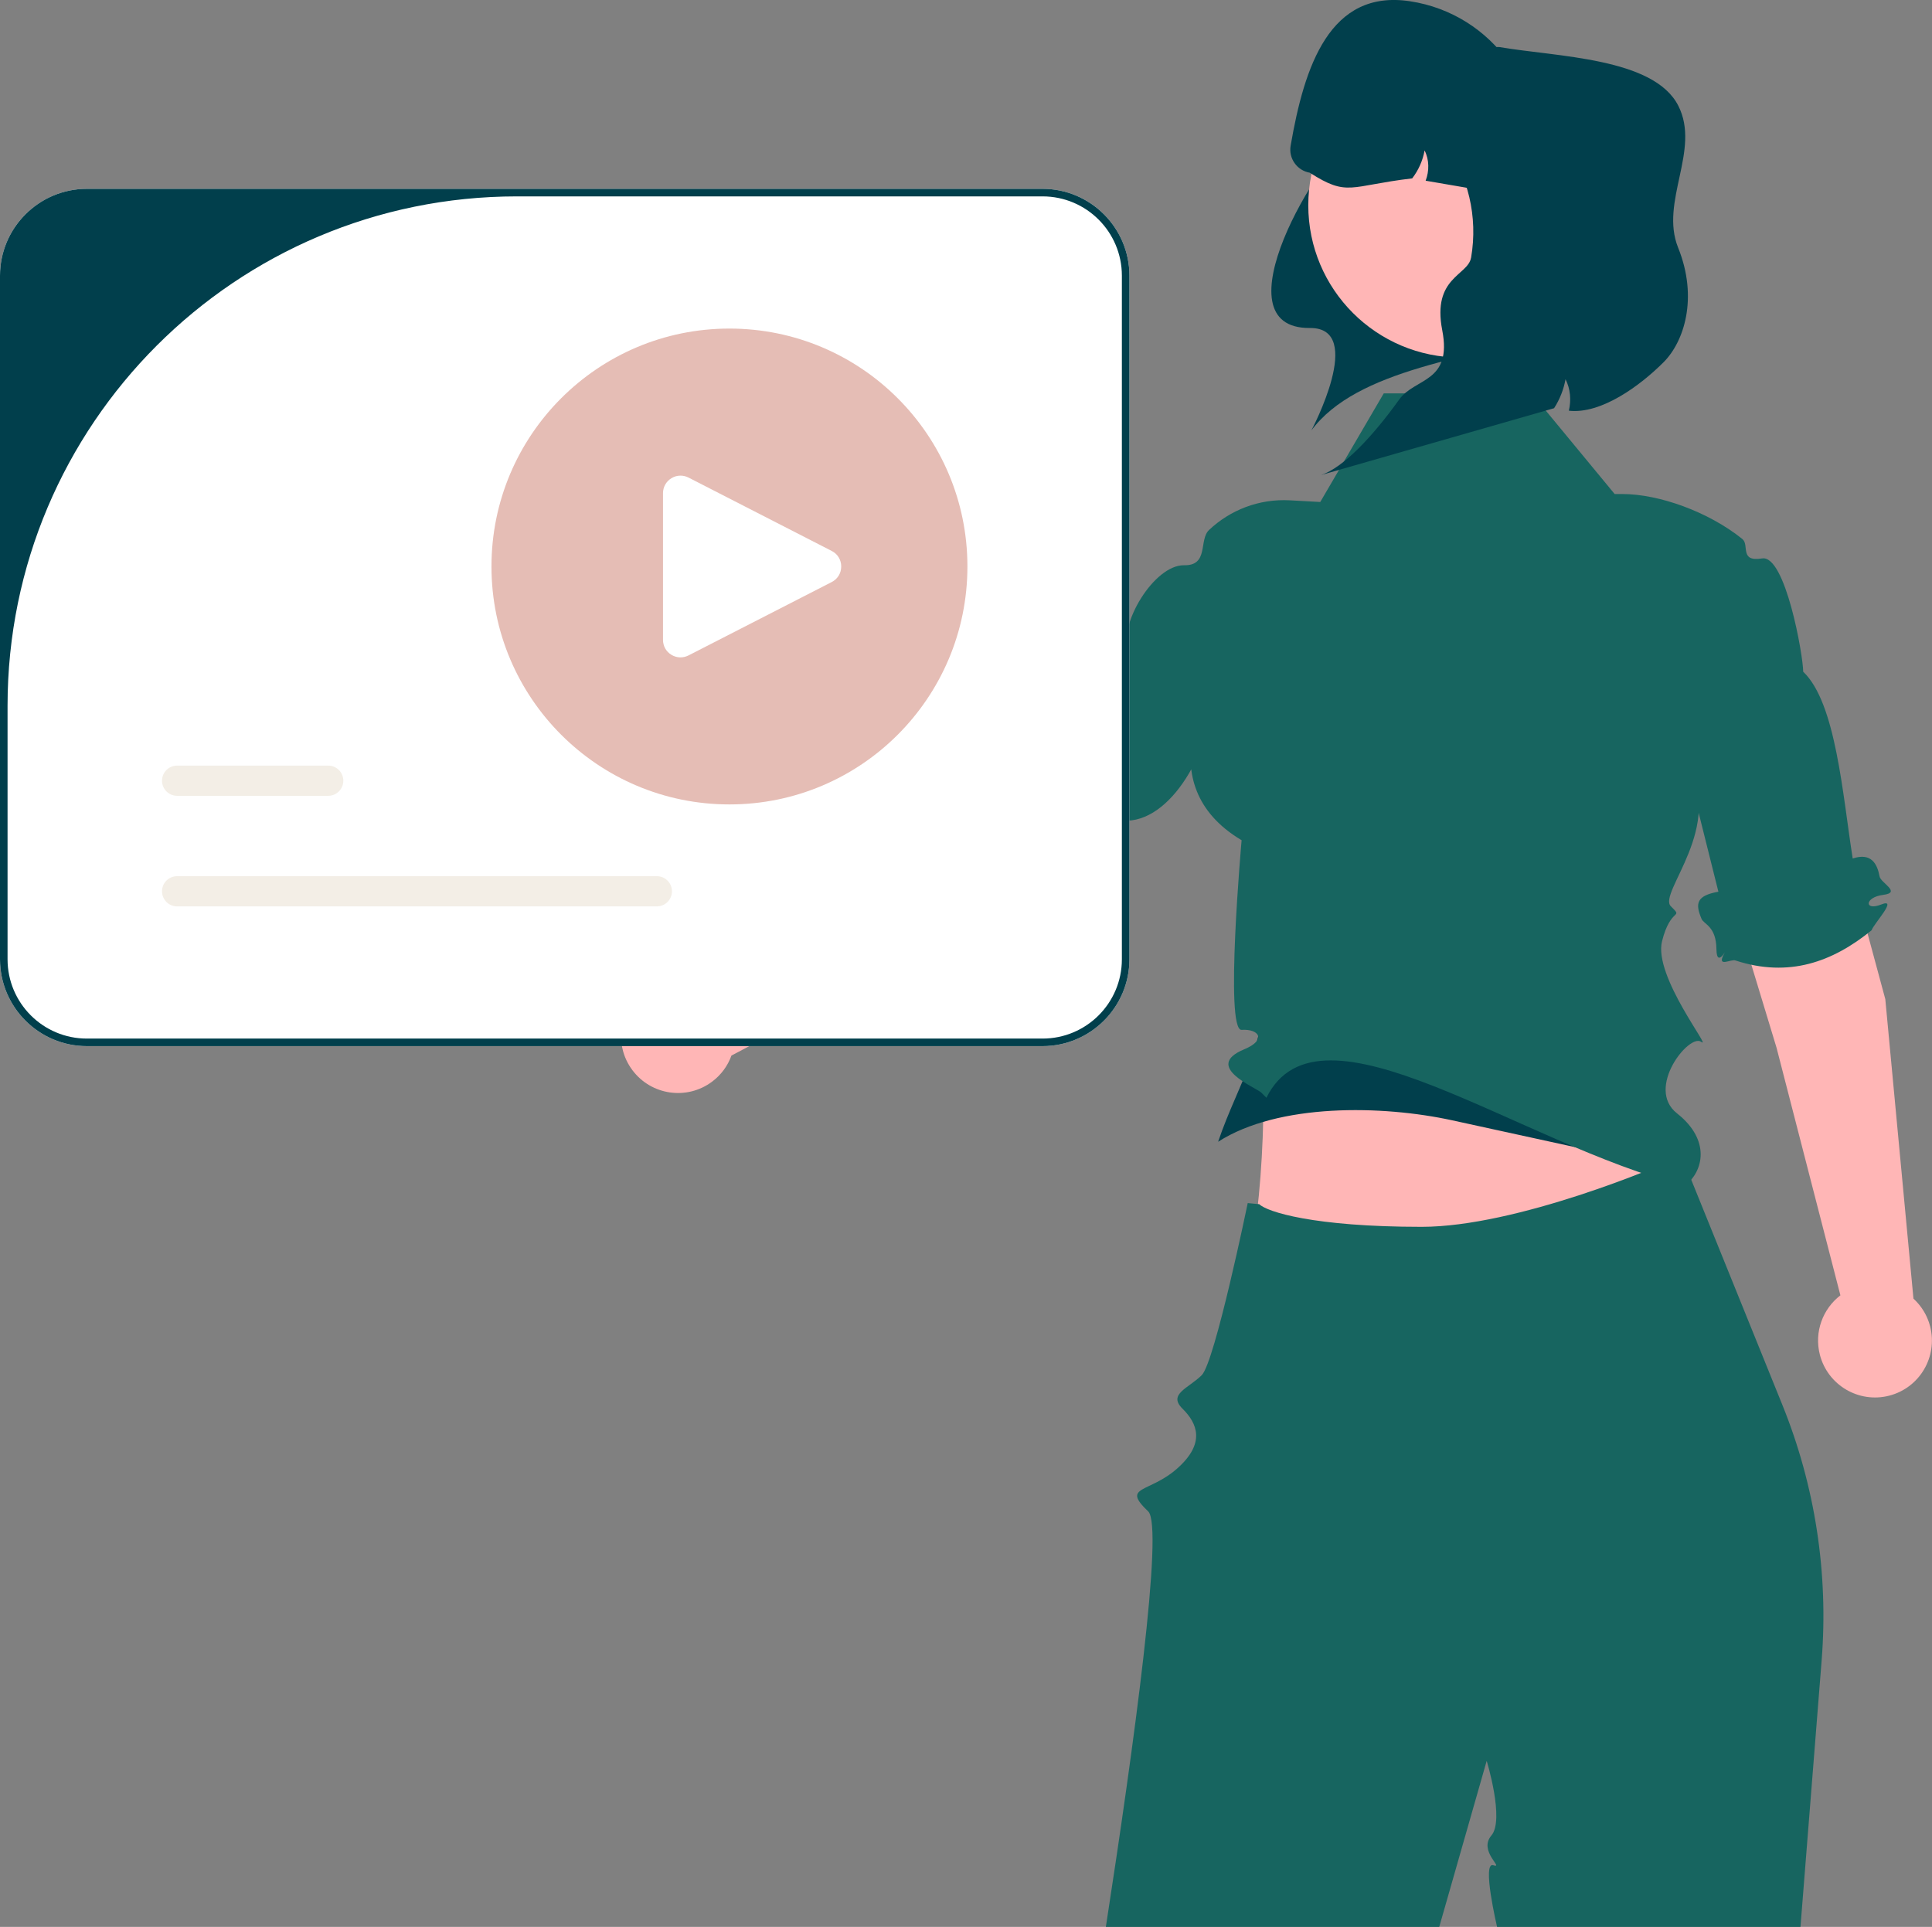 <?xml version="1.0" encoding="UTF-8"?><svg id="Ebene_1" xmlns="http://www.w3.org/2000/svg" viewBox="0 0 511.47 510.22"><rect x="0" y="0" width="511.47" height="510.22" fill="#808080" stroke="none"/><defs><style>.cls-1{fill:#ffb6b6;}.cls-2{fill:#fff;}.cls-3{fill:#e5bdb5;}.cls-4{fill:#013f4c;}.cls-5{fill:#f3eee6;}.cls-6{fill:#176560;}</style></defs><path class="cls-1" d="M333.23,257.35c2.3,30.34,1.75,58.68-3.74,83.56l80.88-.06,36.6-25.48c-10-33.58-16.8-39.3-9.28-62.67l-104.45,4.64Z"/><path class="cls-4" d="M334.23,255.74c2.3,19.82-6.26,30.33-11.75,46.58h0c16.01-10.25,43.43-9.72,62-5.67l58,12.67c-10-21.93-11.31-41.35-3.8-56.61l-104.45,3.03h0Z"/><path class="cls-6" d="M445.13,305.94l26.73,66.07c8.67,21.42,12.22,44.56,10.4,67.59l-5.61,70.62h-80.32s-4.08-17.29-1.02-16.33c3.06,.96-4.04-3.7-.49-7.87s-1.24-19.77-1.24-19.77c0,0-5.12,17.87-12.56,43.97h-88.26c7.44-48.16,15.38-106.05,11.21-110.02-7.21-6.86,.25-4.74,7.73-11.41,7.48-6.66,5.29-11.9,1.35-15.79-3.93-3.88,1.61-5.4,5.1-8.88,3.48-3.48,12.17-45.56,12.17-45.56,.06,.04,2.99,.26,3.05,.29,2,2,14.29,6,43,6,25,0,63.09-16.03,67.82-18.42,.62-.32,.94-.49,.94-.49h0Z"/><path class="cls-1" d="M499.12,264.6l-27.94-103.4c-2.49-9.11-11.83-14.53-20.97-12.19h0c-9.6,2.46-15.17,12.47-12.2,21.92l32.31,106.51,16.9,65.55c-4.65,3.56-6.98,9.68-5.44,15.71,2.07,8.06,10.28,12.92,18.34,10.86s12.92-10.28,10.86-18.34c-.75-2.94-2.34-5.45-4.42-7.36l-7.45-79.27h0Z"/><path class="cls-1" d="M264.05,242.33l84.88-65.32c7.46-5.78,8.91-16.48,3.25-24.04h0c-5.94-7.93-17.32-9.25-24.92-2.9l-86.09,70.56-54.12,40.67c-5.07-2.94-11.61-2.76-16.6,.98-6.66,4.99-8.02,14.44-3.02,21.1s14.44,8.02,21.1,3.02c2.43-1.82,4.15-4.24,5.11-6.9l70.4-37.17Z"/><path class="cls-6" d="M405.47,104.16h-39.14l-16.81,28.76-8.01-.44c-8.27-.46-15.88,2.61-21.43,7.85-2.77,2.62,.01,9.46-6.59,9.34-7.86-.15-17.54,15.5-15.01,23.64v44c12.57-.46,23.22-20.67,23-37,0,0-18.2,27.04,7.22,42.17,0,0-4.53,50.51,0,50.21s6.78,2.62,.67,5.16c-11.04,4.58,3.2,10.12,4.55,11.47,.9,.9,1.35,1.35,1.35,1.35,14.01-28.44,66.97,12.38,110.73,23.33,4.97-3.76,6.98-12.1-2.03-19.19-8.47-6.67,3.25-21.26,6.4-18.95,3.07,2.26-12.69-17.34-10.37-26.63,2.32-9.28,5.8-5.8,2.32-9.28-3.48-3.48,14.74-21.36,4.04-38.09l8.56,34.25c-5.77,1.05-6.22,3.07-4.45,7.21,.61,1.43,3.86,1.93,3.93,7.97s3.79-2.18,1.93,1.43c-1.86,3.61,1.98,1.11,3.14,1.61,14.09,4.59,25.66,.41,36-8,.68-1.89,7.13-8.67,2.57-6.84s-4.46-1.92,.49-2.54-.62-3.15-.94-4.88c-.58-3.2-2.12-6.43-7.11-4.75-2.67-16.8-4.41-41.22-13.11-49.46,0-4.28-4.72-30.99-10.86-30-6.14,1-3.28-3.55-5.26-5.15-8.96-7.22-22.1-11.9-31.73-11.9h-2.06l-21.99-26.64h0Z"/><path class="cls-4" d="M417.02,87.29c-28.38,7.44-57.82,10.51-69.85,26.68,0,0,14.5-27.24-.38-27.12-25.01,.2,2.6-45.94,11.9-51.49,15.5-9.26,52.15-2.95,52.15-2.95l18.34,22.92-12.16,31.95h0Z"/><circle class="cls-1" cx="386.68" cy="54.35" r="40.33"/><path class="cls-4" d="M406.02,45.67l-1.18,6.89-27.42-4.71c.98-2.57,.97-5.54-.28-8.01-.48,2.68-1.62,5.24-3.28,7.39-16.66,1.97-17,4.97-27.12-1.5-3.37-.58-5.64-3.78-5.06-7.15h0c3.63-21.12,10.38-41.45,31.58-38.25,11.01,1.66,20.22,7.74,26.16,16.12,5.77,8.18,8.44,18.57,6.61,29.22Z"/><path class="cls-4" d="M389.45,68.24c3.77-21.95-10.97-42.8-32.92-46.57-2.69-.46-5.36-.64-7.99-.57,3.81-4.32,9.08-7.28,15.03-8.13l33.29-.52c15.22,2.62,40.98,2.78,47.45,15.56,5.97,11.75-4.97,25.36-.05,37.57,5.39,13.38,1.52,24.94-3.82,30.3-6.17,6.2-16.54,13.85-25.11,12.87,.66-2.79,.42-5.76-.88-8.34-.49,2.73-1.53,5.36-3.03,7.68l-61.68,17.69c5.89-1.96,13.61-10.13,20.68-19.99,4.19-5.84,14.1-4.38,11.39-18.37s6.81-14.44,7.63-19.18h0Z"/><path class="cls-2" d="M276,277H23c-12.68,0-23-10.32-23-23V73c0-12.68,10.32-23,23-23h253c12.68,0,23,10.32,23,23V254c0,12.68-10.32,23-23,23h0Z"/><path class="cls-4" d="M276,277H23c-12.68,0-23-10.32-23-23V73c0-12.68,10.32-23,23-23h253c12.68,0,23,10.32,23,23V254c0,12.68-10.32,23-23,23h0ZM136.87,52C62.38,52,2,112.38,2,186.87v67.13c0,11.6,9.4,21,21,21h253c11.6,0,21-9.4,21-21V73c0-11.6-9.4-21-21-21H136.87Z"/><g><g><path class="cls-5" d="M86.89,210.72H46.89c-2.21,0-4-1.79-4-4s1.79-4,4-4h40c2.21,0,4,1.79,4,4s-1.79,4-4,4Z"/><path class="cls-5" d="M173.89,240H46.89c-2.21,0-4-1.79-4-4s1.79-4,4-4h127c2.21,0,4,1.79,4,4s-1.79,4-4,4Z"/></g><circle class="cls-3" cx="193.11" cy="150" r="63"/><path class="cls-2" d="M180.15,125.94c-.84,0-1.67,.23-2.41,.69-1.39,.85-2.22,2.33-2.22,3.95v38.85c0,1.63,.83,3.11,2.22,3.95,1.39,.85,3.08,.91,4.53,.17l37.91-19.43c1.58-.81,2.52-2.35,2.52-4.12s-.94-3.32-2.52-4.12l-37.91-19.43c-.67-.34-1.39-.51-2.12-.51h0Z"/></g></svg>